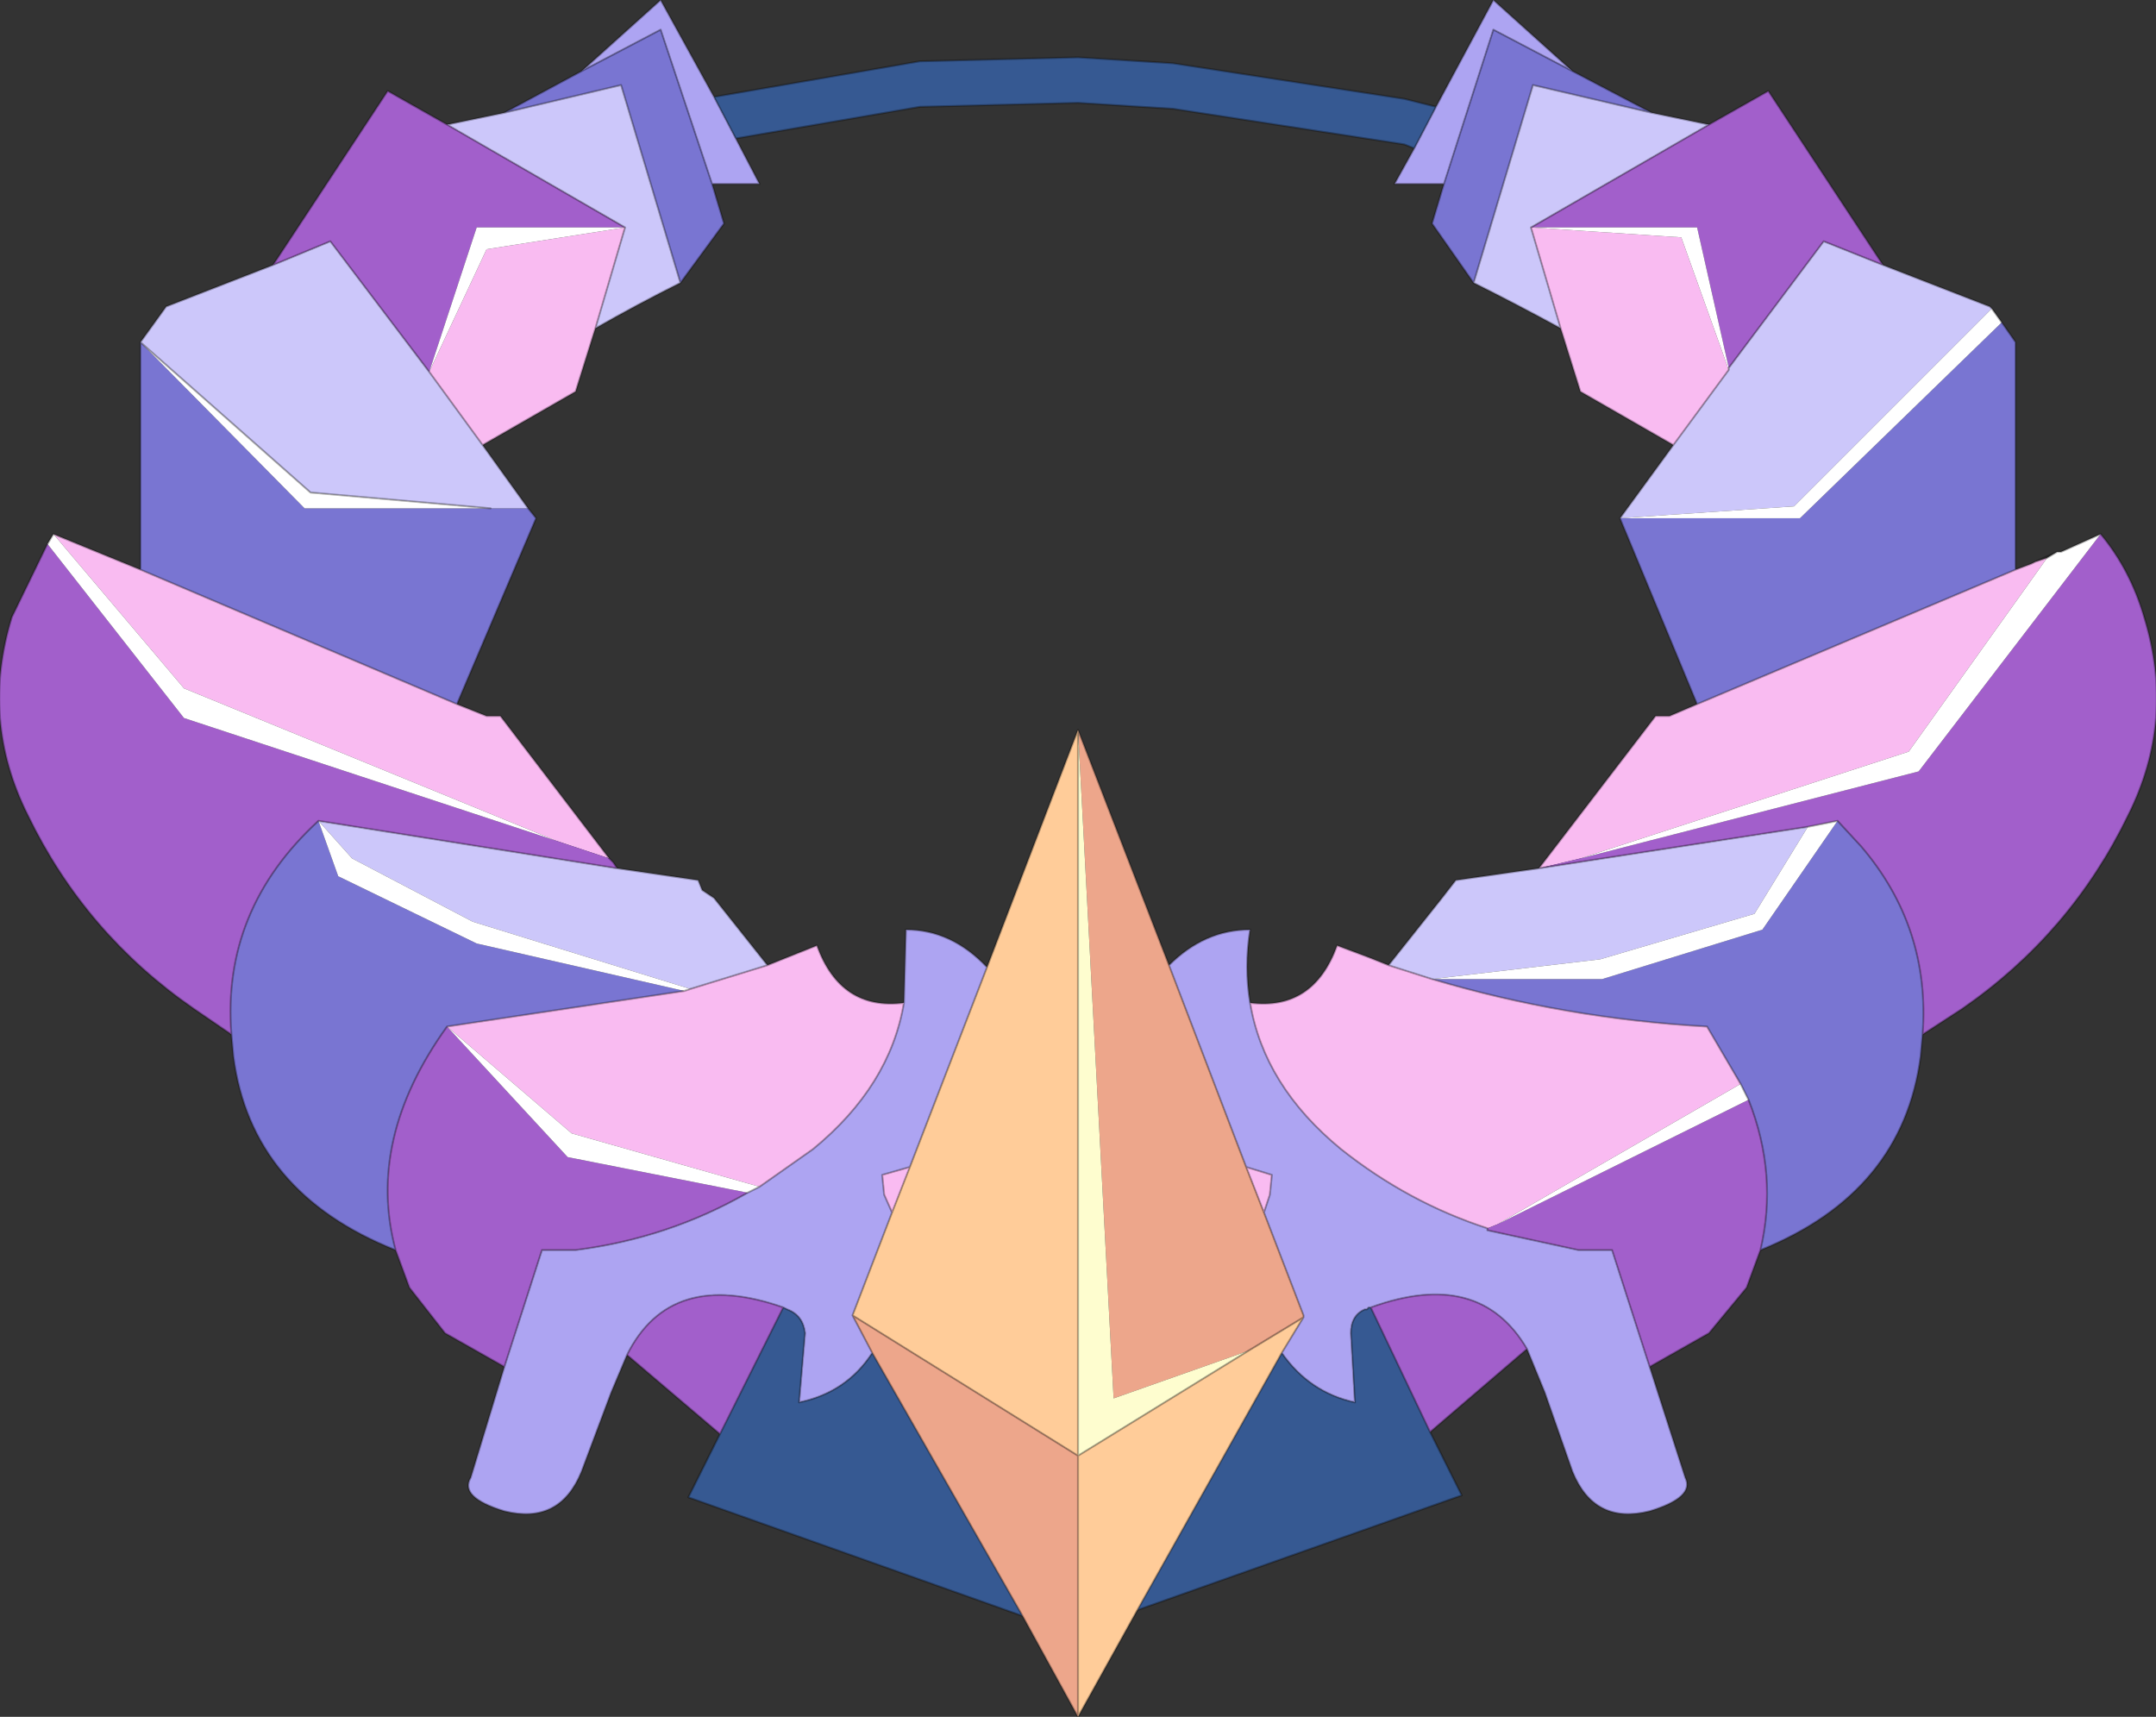 <?xml version="1.0"?>
<svg xmlns="http://www.w3.org/2000/svg" xmlns:xlink="http://www.w3.org/1999/xlink" width="54.5px" height="43.4px"><rect width="100%" height="100%" fill="#333333" stroke="none"/><g transform="matrix(1, 0, 0, 1, -249.7, -181.75)"><use xlink:href="#object-0" width="54.5" height="43.4" transform="matrix(1, 0, 0, 1, 249.7, 181.75)"/></g><defs><g transform="matrix(1, 0, 0, 1, 27.25, 21.7)" id="object-0"><path fill-rule="evenodd" fill="#ada4f2" stroke="none" d="M12.5 -19.9L10.5 -20.95L9.25 -17.05L8 -17.05L8.5 -17.95L9.05 -19L10.5 -21.7L12.5 -19.9M14.45 12.85L15.35 15.65Q15.6 16.15 14.45 16.5Q13.05 16.85 12.5 15.5L11.8 13.5L11.35 12.4Q10.15 10.35 7.4 11.35L7.35 11.35L7.3 11.4L7.25 11.4Q6.9 11.55 6.9 12L7 13.75Q5.85 13.5 5.15 12.5L5.7 11.6L5.7 11.55L4.7 8.95L4.85 8.5L4.9 8L4.25 7.8L2.3 2.7Q3.2 1.8 4.35 1.8Q4.2 2.75 4.35 3.65Q4.7 5.75 6.65 7.35Q8.35 8.7 10.35 9.35L10.35 9.4L12.65 9.9L13.2 9.9L13.5 9.9L14.45 12.85M-11.4 12.55L-11.8 13.5L-12.55 15.5Q-13.1 16.85 -14.5 16.5Q-15.65 16.15 -15.35 15.65L-14.5 12.85L-13.55 9.9L-13.2 9.9L-12.7 9.9Q-10.35 9.6 -8.35 8.45L-8.05 8.3L-6.7 7.35Q-4.75 5.75 -4.4 3.65L-4.35 1.8Q-3.2 1.8 -2.3 2.75L-4.25 7.8L-4.95 8L-4.9 8.5L-4.7 8.95L-5.7 11.55L-5.2 12.5Q-5.85 13.5 -7.05 13.75L-6.9 12Q-6.95 11.55 -7.35 11.4L-7.45 11.35Q-10.3 10.35 -11.4 12.55M-12.55 -19.9L-10.55 -21.7L-9.2 -19.25L-8.65 -18.2L-8.05 -17.05L-9.25 -17.05L-10.55 -20.95L-12.55 -19.9"/><path fill-rule="evenodd" fill="#7975d2" stroke="none" d="M9.25 -17.05L10.5 -20.95L12.5 -19.9L14.5 -18.85L11.5 -19.55L10 -14.55L8.95 -16.05L9.25 -17.05M15.65 -3.9L13.7 -8.6L18.25 -8.6L23.35 -13.55L23.7 -13.05L23.7 -7.3L15.65 -3.9M8.95 3.05L13.25 3.05L17.3 1.8L19.2 -0.95L19.8 -0.3Q21.55 1.75 21.35 4.45L21.3 5Q20.85 8.45 17.25 9.9Q17.7 8 16.95 6.1L16.75 5.7L15.9 4.25Q12.3 4.05 8.95 3.05M-17.25 9.9Q-20.9 8.45 -21.35 5L-21.4 4.45Q-21.65 1.3 -19.2 -0.95L-18.7 0.45L-15.2 2.15L-9.95 3.35L-15.95 4.25Q-18 7.1 -17.25 9.9M-23.7 -7.3L-23.7 -13.05L-19.55 -8.85L-14.85 -8.85L-13.9 -8.85L-13.7 -8.6L-15.7 -3.9L-23.7 -7.3M-14.5 -18.85L-12.55 -19.9L-10.55 -20.95L-9.25 -17.05L-8.95 -16.05L-10.05 -14.55L-11.55 -19.55L-14.5 -18.85"/><path fill-rule="evenodd" fill="#365992" stroke="none" d="M9.05 -19L8.5 -17.95L8.25 -18.05L2.4 -18.95L0 -19.1L-4 -19L-8.65 -18.2L-9.2 -19.25L-4 -20.15L0 -20.25L2.4 -20.1L8.25 -19.2L9.05 -19M8.9 14.5L9.7 16.1L1.5 19L5.15 12.5Q5.85 13.5 7 13.75L6.9 12Q6.9 11.55 7.25 11.4L7.3 11.4L7.35 11.35L7.4 11.35L8.9 14.5M-1.4 19.15L-9.85 16.15L-9.05 14.55L-7.45 11.35L-7.35 11.4Q-6.95 11.55 -6.9 12L-7.05 13.75Q-5.85 13.5 -5.2 12.5L-1.4 19.15"/><path fill-rule="evenodd" fill="#ccc7fa" stroke="none" d="M10 -14.55L11.5 -19.55L14.5 -18.85L15.95 -18.55L11.45 -15.95L12.2 -13.4Q11.1 -14 10 -14.55M16.45 -12.4L18.85 -15.6L20.35 -15L23.05 -13.95L23.1 -13.9L18.1 -8.9L13.7 -8.6L15.05 -10.45L16.45 -12.35L16.45 -12.4M18.45 -0.8L17.1 1.4L13.2 2.55L8.95 3.05L7.85 2.7L9.2 1L9.55 0.55L11.65 0.25L18.45 -0.8M-23.7 -13.05L-23.05 -13.95L-20.35 -15L-18.9 -15.6L-16.4 -12.3L-15.05 -10.45L-13.9 -8.85L-14.85 -8.85L-19.4 -9.25L-23.7 -13.05M-15.95 -18.55L-14.5 -18.85L-11.55 -19.55L-10.05 -14.55Q-11.15 -14 -12.2 -13.4L-11.45 -15.95L-15.95 -18.55M-11.65 0.25L-9.6 0.55L-9.5 0.8L-9.2 1L-7.85 2.7L-9.8 3.3L-15.3 1.6L-18.35 0L-19.2 -0.95L-11.65 0.25"/><path fill-rule="evenodd" fill="#f9bbf1" stroke="none" d="M12.2 -13.4L11.45 -15.95L15.25 -15.7L16.45 -12.35L15.05 -10.45L12.7 -11.8L12.2 -13.4M11.65 0.25L14.6 -3.6L14.95 -3.6L15.65 -3.9L23.7 -7.3L24.1 -7.45L24.2 -7.5L24.5 -7.6L21 -2.7L12.7 0L11.65 0.25M-25.9 -8.2L-23.7 -7.3L-15.7 -3.9L-14.95 -3.6L-14.6 -3.6L-11.85 0L-13.2 -0.45L-22.6 -4.3L-25.9 -8.2M-12.2 -13.4L-12.7 -11.8L-15.05 -10.45L-16.4 -12.3L-14.95 -15.4L-11.45 -15.95L-12.2 -13.4M-7.85 2.7L-7.35 2.5L-6.6 2.2Q-6 3.85 -4.4 3.65Q-4.75 5.75 -6.7 7.35L-8.05 8.3L-12.8 6.95L-15.95 4.25L-9.95 3.35L-9.8 3.3L-7.85 2.7M4.35 3.65Q5.95 3.85 6.55 2.2L7.35 2.5L7.85 2.7L8.95 3.05Q12.3 4.05 15.9 4.25L16.75 5.7L10.6 9.25L10.35 9.35Q8.35 8.7 6.65 7.35Q4.7 5.75 4.35 3.65M4.7 8.95L4.25 7.8L4.9 8L4.85 8.5L4.7 8.95M-4.7 8.95L-4.9 8.5L-4.95 8L-4.25 7.8L-4.7 8.95"/><path fill-rule="evenodd" fill="#a25fcb" stroke="none" d="M11.45 -15.95L15.95 -18.55L17.45 -19.4L20.35 -15L18.85 -15.6L16.45 -12.4L15.65 -15.95L11.45 -15.95M19.2 -0.95L18.45 -0.8L11.65 0.25L12.7 0L21.25 -2.2L25.85 -8.2Q26.6 -7.3 26.95 -6.1Q27.75 -3.5 26.55 -1.1Q25.1 1.9 22.35 3.8L21.35 4.45Q21.55 1.75 19.8 -0.3L19.2 -0.95M17.25 9.9L16.9 10.85L15.95 12L14.45 12.85L13.5 9.9L13.2 9.9L12.65 9.9L10.35 9.4L10.35 9.35L10.6 9.25L16.95 6.1Q17.7 8 17.25 9.9M11.35 12.4L8.9 14.5L7.4 11.35Q10.15 10.35 11.35 12.4M-9.05 14.55L-11.4 12.55Q-10.3 10.35 -7.45 11.35L-9.05 14.55M-14.5 12.85L-16 12L-16.9 10.85L-17.25 9.9Q-18 7.1 -15.95 4.25L-12.9 7.55L-8.35 8.45Q-10.35 9.6 -12.7 9.9L-13.2 9.9L-13.55 9.9L-14.5 12.85M-21.4 4.45L-22.35 3.8Q-25.1 1.9 -26.55 -1.1Q-27.75 -3.5 -26.95 -6.1L-26.05 -7.95L-22.6 -3.55L-13.2 -0.45L-11.85 0L-11.75 0.1L-11.65 0.25L-19.2 -0.95Q-21.65 1.3 -21.4 4.45M-20.35 -15L-17.45 -19.4L-15.95 -18.55L-11.45 -15.95L-15.2 -15.95L-16.4 -12.3L-18.9 -15.6L-20.35 -15"/><path fill-rule="evenodd" fill="#ffffff" stroke="none" d="M11.45 -15.95L15.65 -15.95L16.45 -12.4L16.45 -12.35L15.25 -15.7L11.45 -15.95M13.7 -8.6L18.1 -8.9L23.1 -13.9L23.35 -13.55L18.25 -8.6L13.7 -8.6M18.45 -0.8L19.2 -0.95L17.3 1.8L13.25 3.05L8.95 3.05L13.2 2.55L17.1 1.4L18.45 -0.8M25.85 -8.2L21.25 -2.2L12.7 0L21 -2.7L24.5 -7.6L24.75 -7.75L24.85 -7.75L25.85 -8.2M-26.05 -7.95L-25.9 -8.2L-22.6 -4.3L-13.2 -0.45L-22.6 -3.55L-26.05 -7.95M16.75 5.7L16.95 6.1L10.6 9.25L16.75 5.7M-11.45 -15.95L-14.95 -15.4L-16.4 -12.3L-15.2 -15.95L-11.45 -15.95M-23.7 -13.05L-19.4 -9.25L-14.85 -8.85L-19.55 -8.85L-23.7 -13.05M-9.8 3.3L-9.95 3.35L-15.2 2.15L-18.7 0.45L-19.2 -0.95L-18.35 0L-15.3 1.6L-9.8 3.3M-15.95 4.25L-12.8 6.95L-8.05 8.3L-8.35 8.45L-12.9 7.55L-15.95 4.25"/><path fill-rule="evenodd" fill="#ffcc99" stroke="none" d="M1.5 19L0 21.7L0 15.1L4.3 12.45L5.7 11.6L5.15 12.5L1.5 19M-2.3 2.75L0 -3.25L0 15.1L-5.7 11.55L-4.7 8.95L-4.25 7.8L-2.3 2.75"/><path fill-rule="evenodd" fill="#eda68b" stroke="none" d="M0 21.7L-1.4 19.15L-5.2 12.5L-5.7 11.55L0 15.1L0 21.7M0 -3.25L2.3 2.7L4.25 7.8L4.7 8.95L5.7 11.55L5.7 11.6L4.3 12.45L0.9 13.65L0 -3.25"/><path fill-rule="evenodd" fill="#fefdcf" stroke="none" d="M4.3 12.45L0 15.1L0 -3.25L0.9 13.65L4.3 12.45"/><path fill="none" stroke="#000000" stroke-opacity="0.302" stroke-width="0.05" stroke-linecap="round" stroke-linejoin="round" d="M9.25 -17.05L10.5 -20.95L12.5 -19.9L10.5 -21.7L9.05 -19L8.5 -17.95L8 -17.05L9.25 -17.05L8.95 -16.05L10 -14.55L11.5 -19.55L14.5 -18.85L12.5 -19.9M12.2 -13.4L11.45 -15.95L15.95 -18.55L14.5 -18.85M16.45 -12.4L18.85 -15.6L20.35 -15L17.45 -19.4L15.95 -18.55M-9.2 -19.25L-4 -20.15L0 -20.25L2.4 -20.1L8.25 -19.2L9.05 -19M-8.65 -18.2L-4 -19L0 -19.1L2.4 -18.95L8.25 -18.05L8.5 -17.95M15.05 -10.45L13.7 -8.6L15.65 -3.9L14.95 -3.6L14.6 -3.6L11.65 0.25L18.45 -0.8L19.2 -0.95L19.8 -0.3Q21.55 1.75 21.35 4.45L22.35 3.8Q25.1 1.9 26.55 -1.1Q27.75 -3.5 26.95 -6.1Q26.6 -7.3 25.85 -8.2L24.85 -7.75L24.75 -7.75L24.2 -7.5L24.1 -7.45L23.7 -7.3L23.7 -13.05L23.35 -13.55L23.1 -13.9L23.05 -13.95L20.35 -15M12.2 -13.4L12.7 -11.8L15.05 -10.45L16.45 -12.35L16.45 -12.4M10 -14.55Q11.1 -14 12.2 -13.4M24.5 -7.6L24.2 -7.5M24.75 -7.75L24.5 -7.6M15.65 -3.9L23.7 -7.3M21.35 4.45L21.3 5Q20.85 8.45 17.25 9.9L16.9 10.85L15.95 12L14.45 12.85L15.35 15.65Q15.6 16.15 14.45 16.5Q13.05 16.85 12.5 15.5L11.8 13.5L11.35 12.4L8.9 14.5L9.7 16.1L1.5 19L0 21.7L-1.4 19.15L-9.85 16.15L-9.05 14.55L-11.4 12.55L-11.8 13.5L-12.55 15.5Q-13.1 16.85 -14.5 16.5Q-15.65 16.15 -15.35 15.65L-14.5 12.85L-16 12L-16.9 10.85L-17.25 9.9Q-20.9 8.45 -21.35 5L-21.4 4.45L-22.35 3.8Q-25.1 1.9 -26.55 -1.1Q-27.75 -3.5 -26.95 -6.1L-26.05 -7.95L-25.9 -8.2L-23.7 -7.3L-23.7 -13.05L-23.05 -13.95L-20.35 -15L-17.45 -19.4L-15.95 -18.55L-14.5 -18.85L-12.55 -19.9L-10.55 -21.7L-9.2 -19.25L-8.65 -18.2L-8.05 -17.05L-9.25 -17.05L-8.95 -16.05L-10.05 -14.55Q-11.15 -14 -12.2 -13.4L-12.7 -11.8L-15.05 -10.45L-13.9 -8.85L-13.7 -8.6L-15.7 -3.9L-14.95 -3.6L-14.6 -3.6L-11.85 0L-11.75 0.1L-11.65 0.25L-9.6 0.55L-9.5 0.8L-9.2 1L-7.85 2.7L-7.35 2.5L-6.6 2.2Q-6 3.85 -4.4 3.65L-4.35 1.8Q-3.2 1.8 -2.3 2.75L0 -3.25L2.3 2.7Q3.2 1.8 4.35 1.8Q4.2 2.75 4.35 3.65Q5.95 3.85 6.55 2.2L7.35 2.5L7.85 2.7L9.2 1L9.55 0.55L11.65 0.25M16.75 5.7L16.95 6.1Q17.7 8 17.25 9.9M8.95 3.05Q12.3 4.05 15.9 4.25L16.75 5.7M14.45 12.85L13.5 9.9L13.2 9.9L12.65 9.9L10.35 9.4L10.35 9.35Q8.35 8.7 6.65 7.35Q4.7 5.75 4.35 3.65M7.85 2.7L8.95 3.05M4.25 7.8L4.7 8.95L4.85 8.5L4.9 8L4.25 7.8L2.3 2.7M5.7 11.6L5.7 11.55L4.7 8.95M5.15 12.5Q5.85 13.5 7 13.75L6.9 12Q6.9 11.55 7.25 11.4L7.3 11.4L7.35 11.35L7.4 11.35Q10.15 10.35 11.35 12.4M1.5 19L5.15 12.5L5.7 11.6L4.3 12.45L0 15.1L0 21.7M7.4 11.35L8.9 14.5M0 15.1L0 -3.25M-10.05 -14.55L-11.55 -19.55L-14.5 -18.85M-12.55 -19.9L-10.55 -20.95L-9.25 -17.05M-11.45 -15.95L-12.2 -13.4M-16.4 -12.3L-18.9 -15.6L-20.35 -15M-15.95 -18.55L-11.45 -15.95M-15.05 -10.45L-16.4 -12.3M-14.85 -8.85L-19.4 -9.25L-23.7 -13.05M-23.7 -7.3L-15.7 -3.9M-9.8 3.3L-7.85 2.7M-9.95 3.35L-9.8 3.3M-9.95 3.35L-15.95 4.25Q-18 7.1 -17.25 9.9M-8.05 8.3L-6.7 7.35Q-4.75 5.75 -4.4 3.65M-8.05 8.3L-8.35 8.45Q-10.35 9.6 -12.7 9.9L-13.2 9.9L-13.55 9.9L-14.5 12.85M-7.45 11.35L-7.35 11.4Q-6.95 11.55 -6.9 12L-7.05 13.75Q-5.85 13.5 -5.2 12.5L-5.7 11.55L-4.7 8.95L-4.9 8.5L-4.95 8L-4.25 7.8L-2.3 2.75M-4.25 7.8L-4.7 8.95M-1.4 19.15L-5.2 12.5M-11.4 12.55Q-10.3 10.35 -7.45 11.35L-9.05 14.55M-19.2 -0.95Q-21.65 1.3 -21.4 4.45M-11.65 0.25L-19.2 -0.95M-5.7 11.55L0 15.1"/></g></defs></svg>
